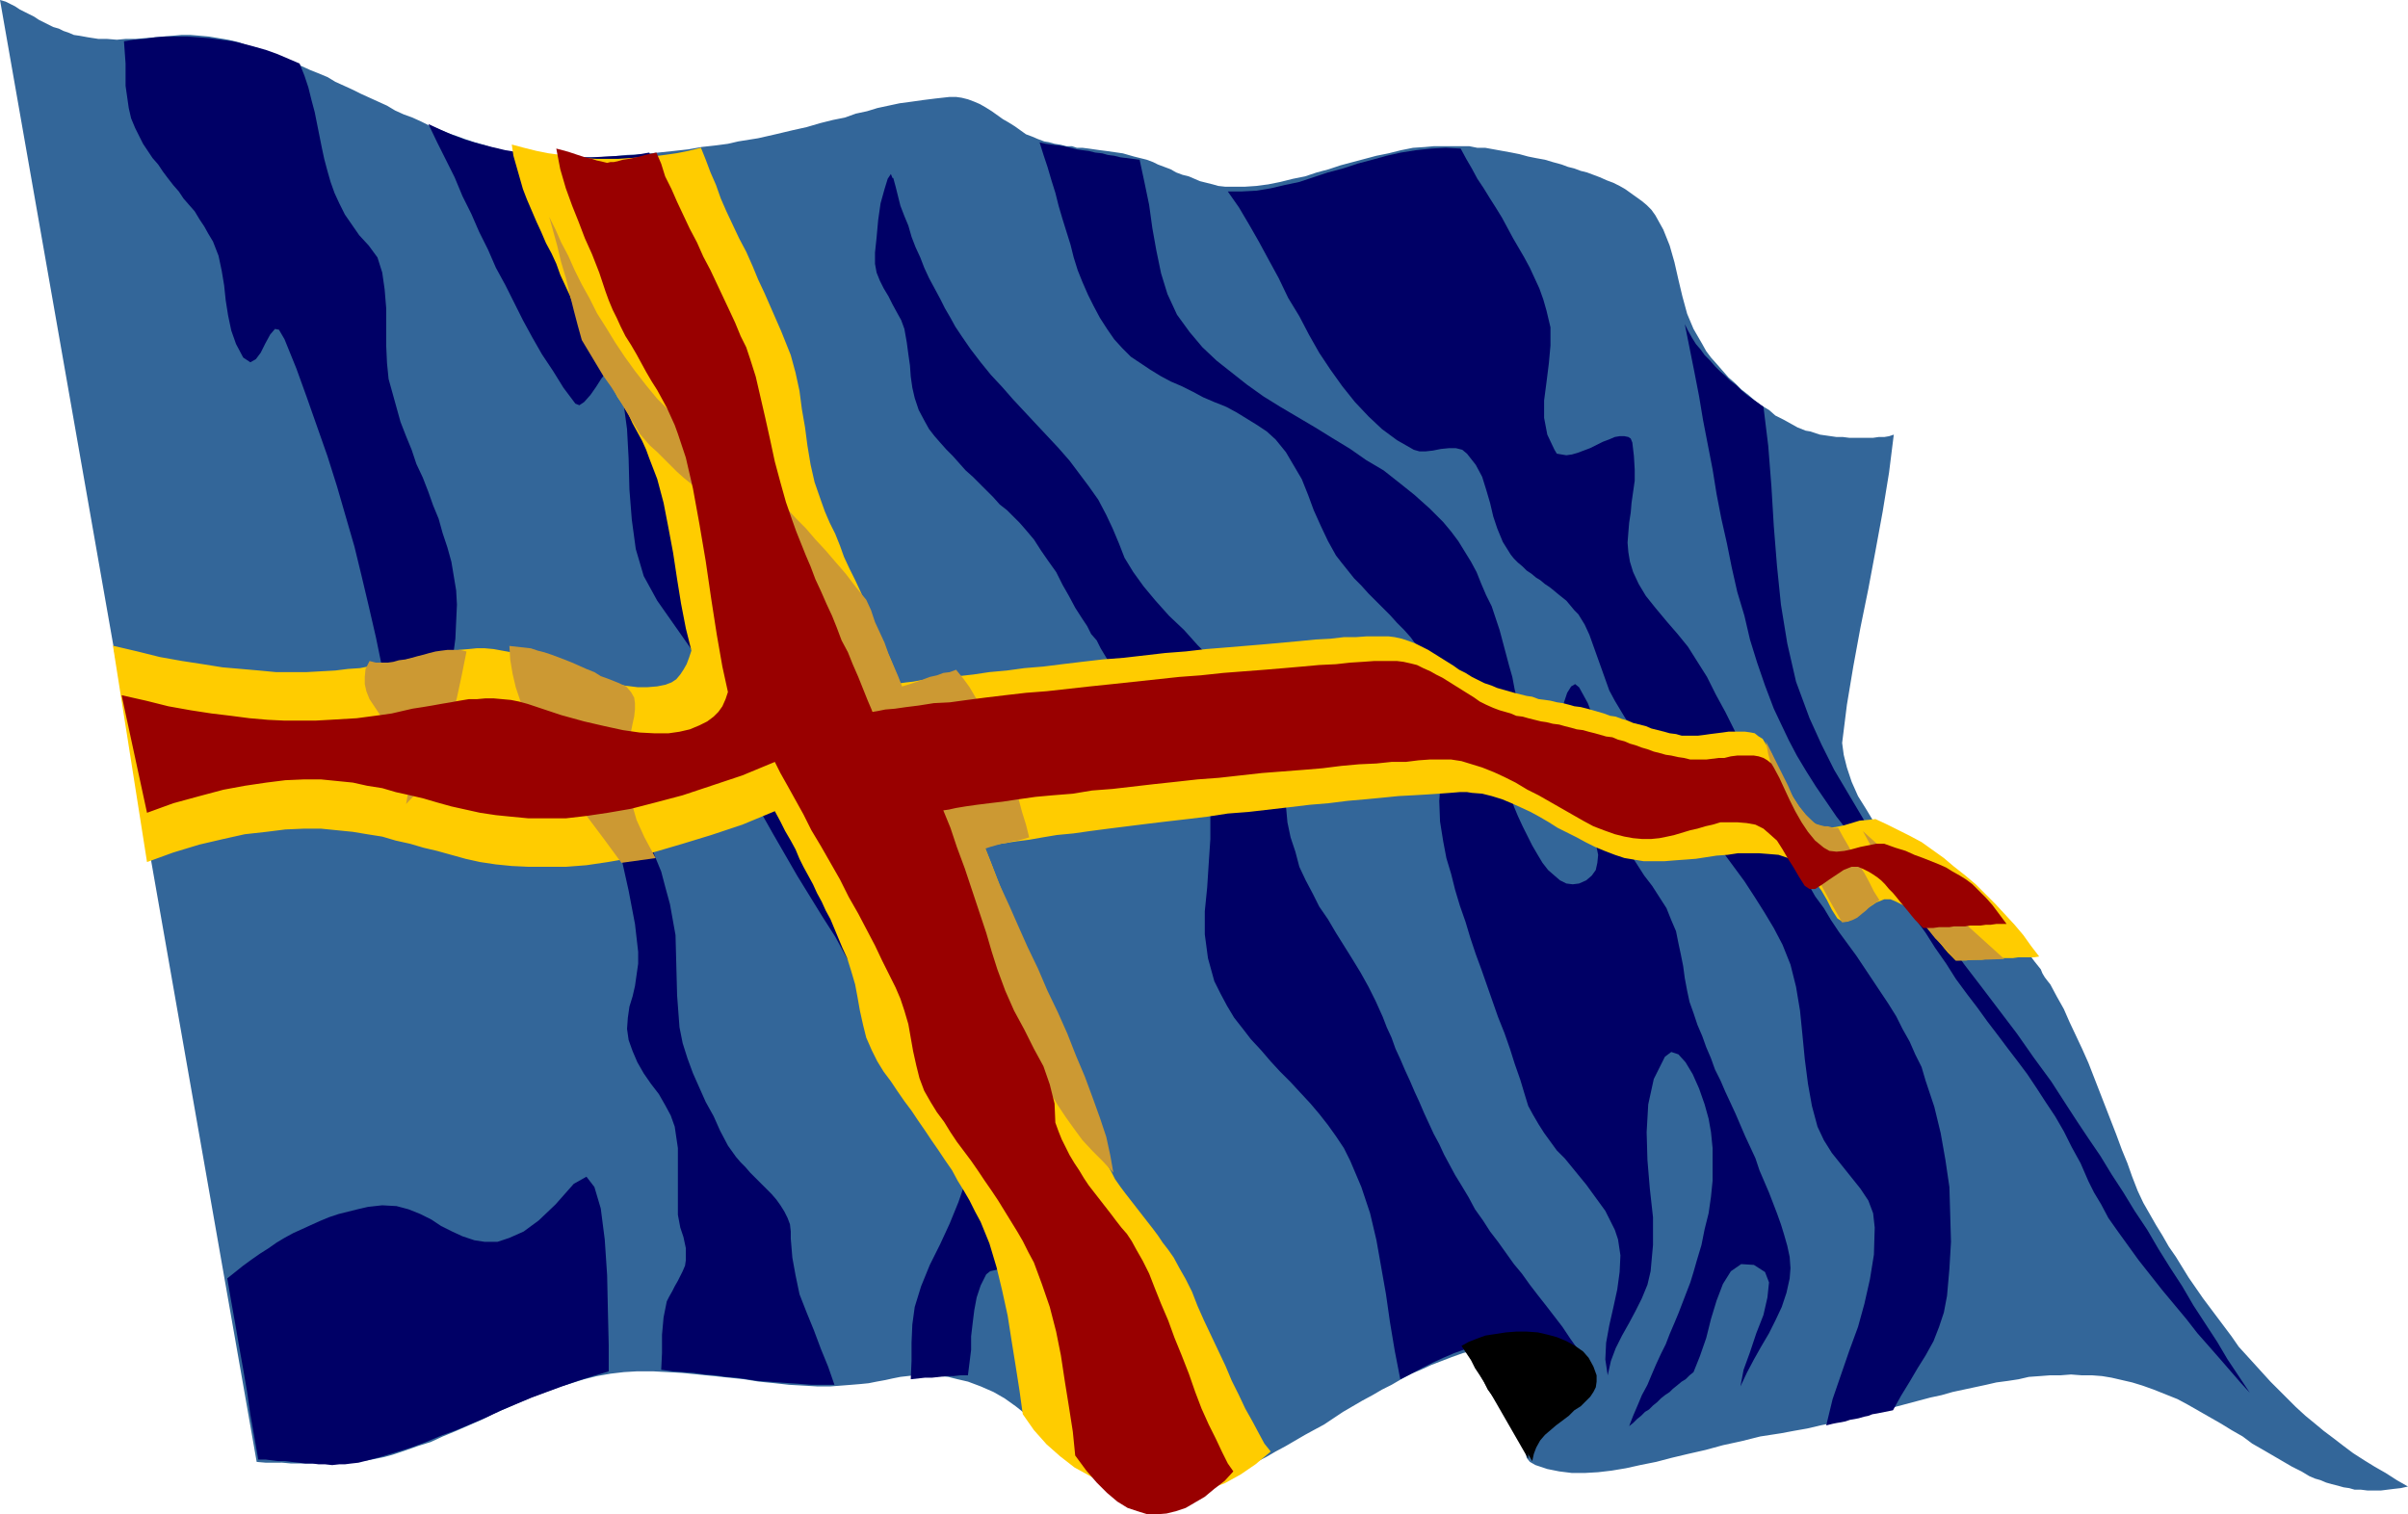 <?xml version="1.0" encoding="UTF-8" standalone="no"?>
<svg
   version="1.0"
   width="129.553mm"
   height="81.481mm"
   id="svg19"
   sodipodi:docname="Aland Islands 2.wmf"
   xmlns:inkscape="http://www.inkscape.org/namespaces/inkscape"
   xmlns:sodipodi="http://sodipodi.sourceforge.net/DTD/sodipodi-0.dtd"
   xmlns="http://www.w3.org/2000/svg"
   xmlns:svg="http://www.w3.org/2000/svg">
  <sodipodi:namedview
     id="namedview19"
     pagecolor="#ffffff"
     bordercolor="#000000"
     borderopacity="0.25"
     inkscape:showpageshadow="2"
     inkscape:pageopacity="0.0"
     inkscape:pagecheckerboard="0"
     inkscape:deskcolor="#d1d1d1"
     inkscape:document-units="mm" />
  <defs
     id="defs1">
    <pattern
       id="WMFhbasepattern"
       patternUnits="userSpaceOnUse"
       width="6"
       height="6"
       x="0"
       y="0" />
  </defs>
  <path
     style="fill:#336699;fill-opacity:1;fill-rule:evenodd;stroke:none"
     d="m 435.835,244.623 1.293,2.262 1.293,2.262 1.293,2.1 1.293,2.262 1.454,2.1 1.293,2.1 1.293,2.1 1.454,2.1 1.454,2.1 1.454,1.939 1.454,1.939 1.454,1.939 1.454,1.939 1.454,2.1 1.616,1.777 1.616,1.777 1.616,1.777 1.616,1.777 1.778,1.777 1.778,1.777 1.616,1.616 1.939,1.777 1.778,1.454 1.939,1.616 1.939,1.454 2.101,1.616 1.939,1.454 2.262,1.454 2.101,1.293 2.262,1.293 2.262,1.454 2.262,1.293 -1.454,0.323 -1.454,0.162 -1.293,0.162 -1.293,0.162 h -1.454 -1.293 l -1.293,-0.162 h -1.293 l -1.131,-0.323 -1.131,-0.162 -1.131,-0.323 -1.293,-0.323 -1.131,-0.323 -1.131,-0.485 -1.131,-0.323 -1.131,-0.485 -1.616,-0.969 -1.939,-0.969 -1.939,-1.131 -1.939,-1.131 -1.939,-1.131 -2.262,-1.293 -1.939,-1.454 -2.262,-1.293 -2.101,-1.293 -2.262,-1.293 -2.262,-1.293 -2.262,-1.293 -2.101,-1.131 -2.424,-0.969 -2.424,-0.969 -2.262,-0.808 -2.101,-0.646 -2.101,-0.485 -2.101,-0.485 -1.939,-0.323 -2.101,-0.162 h -2.101 l -2.101,-0.162 -2.101,0.162 h -2.101 l -2.101,0.162 -2.262,0.162 -2.101,0.485 -2.101,0.323 -2.424,0.323 -2.101,0.485 -2.262,0.485 -2.262,0.485 -2.262,0.485 -2.262,0.646 -2.262,0.485 -2.424,0.646 -2.424,0.646 -2.424,0.646 -2.424,0.646 -2.424,0.646 -2.586,0.646 -2.424,0.646 -2.747,0.646 -2.424,0.485 -2.747,0.646 -2.747,0.485 -2.586,0.485 -4.202,0.646 -3.878,0.969 -3.717,0.808 -3.555,0.969 -3.555,0.808 -3.394,0.808 -3.07,0.808 -3.232,0.646 -2.909,0.646 -2.909,0.485 -2.747,0.323 -2.747,0.162 h -2.586 l -2.586,-0.323 -2.424,-0.485 -2.424,-0.808 -1.131,-0.646 -0.646,-0.808 -0.162,-0.808 0.485,-1.131 0.808,-1.131 1.131,-1.131 1.293,-1.131 1.454,-1.293 1.616,-1.454 1.616,-1.293 1.454,-1.454 1.293,-1.454 1.293,-1.293 0.646,-1.293 0.323,-1.454 -0.162,-1.293 -0.485,-0.969 -0.808,-0.969 -1.131,-0.808 -1.131,-0.646 -1.616,-0.485 -1.616,-0.485 -1.616,-0.323 -1.939,-0.323 h -1.778 -1.939 -1.939 -1.778 l -1.778,0.162 -1.616,0.323 -1.454,0.162 -1.293,0.162 -2.101,0.485 -2.262,0.808 -2.101,0.808 -2.101,0.808 -2.101,0.969 -1.939,0.808 -2.101,1.131 -1.939,1.131 -1.939,0.969 -1.939,1.131 -2.101,1.131 -1.939,1.131 -1.939,1.131 -1.939,1.293 -1.939,1.293 -2.101,1.131 -1.778,0.969 -1.939,1.131 -1.939,1.131 -2.101,1.131 -1.939,1.131 -1.939,0.969 -1.939,0.808 -2.101,0.969 -1.939,0.808 -2.101,0.646 -2.101,0.646 -2.101,0.485 -2.101,0.485 -2.262,0.323 -2.101,0.323 -2.262,0.162 -2.747,-0.162 -2.424,-0.485 -2.586,-0.969 -2.262,-1.131 -2.262,-1.454 -2.424,-1.616 -2.101,-1.777 -2.101,-1.777 -2.262,-2.1 -2.262,-1.777 -2.101,-1.777 -2.424,-1.939 -2.262,-1.616 -2.262,-1.293 -2.586,-1.131 -2.586,-0.969 -2.101,-0.485 -1.939,-0.485 -1.939,-0.162 -1.616,-0.162 h -1.616 -1.616 l -1.454,0.162 -1.454,0.162 -1.616,0.323 -1.454,0.323 -1.778,0.323 -1.616,0.323 -1.616,0.162 -1.939,0.162 -2.101,0.162 -2.101,0.162 h -2.747 l -2.747,-0.162 -2.909,-0.162 -2.909,-0.323 -3.232,-0.323 -3.07,-0.485 -3.07,-0.323 -3.07,-0.323 -3.232,-0.323 -3.232,-0.323 -2.909,-0.162 -3.07,-0.162 h -3.07 l -2.747,0.162 -2.747,0.323 -2.747,0.485 -2.586,0.646 -2.586,0.808 -2.586,0.808 -2.586,0.969 -2.586,0.969 -2.747,1.131 -2.586,1.131 -2.586,1.131 -2.586,1.293 -2.586,1.131 -2.586,1.131 -2.747,1.131 -2.424,1.131 -2.586,0.808 -2.747,0.969 -2.424,0.808 -1.778,0.485 -1.616,0.323 -1.616,0.323 -1.778,0.162 -1.616,0.323 h -1.778 l -1.778,0.162 h -1.778 -1.616 -1.939 -1.616 -1.778 l -1.778,-0.162 H 55.59 53.974 L 52.197,297.296 0,0 1.131,0.323 2.101,0.808 3.07,1.293 4.04,1.939 5.01,2.424 5.979,2.908 6.949,3.393 7.918,4.039 8.888,4.524 l 0.97,0.485 0.97,0.485 1.131,0.323 0.97,0.485 0.97,0.323 1.131,0.485 1.131,0.162 1.778,0.323 2.101,0.323 h 1.778 l 1.939,0.162 1.778,-0.162 h 1.939 L 29.411,7.756 31.35,7.594 33.128,7.432 35.067,7.271 36.845,7.109 h 1.939 l 1.939,0.162 1.778,0.162 1.939,0.323 1.939,0.323 2.101,0.485 1.778,0.646 1.939,0.485 1.939,0.646 1.778,0.808 1.778,0.808 1.778,0.646 1.778,0.808 1.778,0.808 1.616,0.646 1.939,0.808 1.616,0.969 1.778,0.808 1.778,0.808 1.616,0.808 1.778,0.808 1.778,0.808 1.778,0.808 1.616,0.969 1.778,0.808 1.778,0.646 1.778,0.808 1.616,0.808 1.778,0.646 1.778,0.808 1.939,0.646 1.778,0.646 1.939,0.646 1.778,0.485 1.939,0.646 1.939,0.485 1.939,0.485 2.262,0.323 2.747,0.323 2.747,0.162 2.909,0.162 h 3.07 3.232 l 3.232,-0.162 3.232,-0.323 3.232,-0.162 3.232,-0.323 3.07,-0.323 2.909,-0.323 2.747,-0.485 2.909,-0.323 2.424,-0.323 2.101,-0.485 4.04,-0.646 3.555,-0.808 3.394,-0.808 2.909,-0.646 2.747,-0.808 2.586,-0.646 2.424,-0.485 2.262,-0.808 2.262,-0.485 2.101,-0.646 2.262,-0.485 2.262,-0.485 2.424,-0.323 2.262,-0.323 2.586,-0.323 2.909,-0.323 h 1.293 l 1.131,0.162 1.293,0.323 1.293,0.485 1.131,0.485 1.131,0.646 1.293,0.808 1.131,0.808 1.131,0.808 1.131,0.646 1.293,0.808 1.131,0.808 1.131,0.808 1.293,0.485 1.131,0.485 1.293,0.485 0.97,0.162 1.131,0.323 1.131,0.162 1.293,0.323 h 1.131 l 0.97,0.323 h 1.131 l 1.293,0.162 1.131,0.162 1.131,0.162 1.293,0.162 1.131,0.162 1.131,0.162 1.131,0.162 1.131,0.323 1.131,0.323 1.293,0.323 1.293,0.323 1.293,0.485 0.97,0.485 1.293,0.485 1.293,0.485 1.131,0.646 1.293,0.485 1.293,0.323 1.131,0.485 1.131,0.485 1.293,0.323 1.293,0.323 1.131,0.323 1.454,0.162 h 1.293 2.586 l 2.424,-0.162 2.424,-0.323 2.424,-0.485 2.586,-0.646 2.424,-0.485 2.424,-0.808 2.424,-0.646 2.424,-0.808 2.424,-0.646 2.424,-0.646 2.424,-0.646 2.424,-0.485 2.586,-0.646 2.424,-0.485 2.424,-0.162 1.778,-0.162 h 1.778 1.778 1.778 1.939 l 1.616,0.323 h 1.616 l 1.778,0.323 1.778,0.323 1.778,0.323 1.616,0.323 1.778,0.485 1.616,0.323 1.778,0.323 1.616,0.485 1.778,0.485 1.293,0.485 1.293,0.323 1.293,0.485 1.293,0.323 1.293,0.485 1.293,0.485 1.454,0.646 1.293,0.485 1.293,0.646 1.131,0.646 1.131,0.808 1.131,0.808 1.131,0.808 0.97,0.808 0.97,0.969 0.808,1.131 1.616,2.908 1.293,3.231 0.97,3.393 0.808,3.555 0.808,3.393 0.97,3.555 1.293,3.07 1.778,3.07 0.808,1.454 0.97,1.293 1.293,1.454 1.131,1.293 1.131,1.293 1.293,1.131 1.293,1.293 1.454,1.131 1.293,1.131 1.293,0.969 1.616,0.969 1.293,1.131 1.616,0.808 1.454,0.808 1.454,0.808 1.616,0.646 0.97,0.162 0.97,0.323 0.97,0.323 1.131,0.162 1.131,0.162 1.131,0.162 h 1.293 l 1.293,0.162 h 1.293 1.293 1.293 0.97 l 1.131,-0.162 h 1.131 l 0.97,-0.162 0.97,-0.323 -0.97,7.756 -1.293,7.917 -1.454,7.917 -1.454,7.756 -1.616,7.917 -1.454,7.917 -1.293,7.756 -0.97,7.756 0.323,2.424 0.646,2.585 0.97,2.908 1.293,2.908 1.616,2.585 1.454,2.424 1.778,1.939 1.778,1.293 1.939,0.969 1.939,1.131 1.939,1.131 1.778,1.131 1.939,1.293 1.778,1.454 1.778,1.293 1.778,1.454 1.939,1.616 1.778,1.616 1.616,1.616 1.778,1.777 1.616,1.777 1.616,1.777 1.616,2.1 1.454,1.777 0.485,0.808 0.485,0.646 0.646,0.808 0.646,0.808 0.323,0.808 0.485,0.808 0.485,0.646 0.646,0.808 1.293,2.424 1.454,2.585 1.131,2.585 1.293,2.747 1.293,2.747 1.293,2.908 1.131,2.908 1.131,2.908 1.131,2.908 1.131,2.908 1.131,2.908 1.131,3.07 1.131,2.747 0.97,2.747 1.131,2.908 z"
     id="path1" />
  <path
     style="fill:#000066;fill-opacity:1;fill-rule:evenodd;stroke:none"
     d="m 211.211,28.922 1.454,0.323 1.131,0.162 1.454,0.162 1.131,0.162 1.293,0.323 1.293,0.323 1.131,0.162 1.293,0.162 1.293,0.323 1.454,0.162 1.131,0.323 1.293,0.162 1.293,0.323 1.293,0.162 1.293,0.162 1.293,0.162 0.97,4.524 0.97,4.686 0.646,4.686 0.808,4.524 0.97,4.686 1.293,4.201 1.939,4.201 2.586,3.555 2.586,3.07 2.909,2.747 3.07,2.424 3.07,2.424 3.394,2.424 3.394,2.1 3.555,2.1 3.555,2.1 3.394,2.1 3.717,2.262 3.232,2.262 3.555,2.1 3.07,2.424 3.232,2.585 3.07,2.747 2.747,2.747 1.616,1.939 1.454,1.939 1.293,2.1 1.293,2.1 1.131,2.1 0.97,2.424 0.97,2.262 1.131,2.262 0.808,2.424 0.808,2.424 0.646,2.424 0.646,2.424 0.646,2.424 0.646,2.262 0.485,2.585 0.646,2.424 0.162,1.939 -0.323,1.939 -0.808,2.1 -0.646,2.1 -0.808,2.1 -0.485,1.939 -0.162,1.939 0.323,1.939 0.646,1.616 0.646,1.777 0.646,1.939 0.808,1.939 0.97,2.1 0.97,1.939 0.97,1.939 1.131,1.939 0.97,1.616 1.131,1.454 1.293,1.131 1.131,0.969 1.293,0.646 1.293,0.162 1.293,-0.162 1.454,-0.646 1.131,-0.969 0.808,-1.131 0.323,-1.454 0.162,-1.616 -0.323,-1.616 -0.485,-1.777 -0.646,-1.777 -0.808,-1.777 -0.808,-2.1 -1.131,-1.939 -0.97,-1.939 -0.97,-1.939 -0.808,-1.939 -0.646,-2.1 -0.323,-1.777 -0.323,-1.777 0.162,-1.777 0.162,-2.262 0.485,-2.262 0.485,-2.262 0.646,-1.939 0.808,-1.293 0.808,-0.485 0.808,0.646 1.778,3.231 1.293,3.393 0.97,3.716 0.646,3.716 0.646,3.878 0.646,3.878 0.808,3.716 1.131,3.555 1.131,2.424 1.293,2.262 1.454,2.262 1.454,2.262 1.616,2.1 1.454,2.262 1.454,2.262 0.97,2.424 0.97,2.262 0.485,2.424 0.485,2.262 0.485,2.424 0.323,2.424 0.485,2.585 0.485,2.262 0.808,2.262 0.808,2.424 0.97,2.262 0.808,2.262 0.97,2.262 0.808,2.262 1.131,2.262 0.97,2.262 1.131,2.424 0.97,2.1 0.97,2.262 0.97,2.262 1.131,2.424 0.97,2.1 0.808,2.424 0.97,2.262 0.97,2.262 0.808,2.1 0.808,2.1 0.808,2.262 0.646,2.1 0.646,2.262 0.485,2.262 0.162,2.262 -0.162,2.1 -0.646,2.908 -0.97,2.908 -1.293,2.747 -1.293,2.585 -1.616,2.747 -1.454,2.585 -1.454,2.747 -1.293,2.747 0.646,-3.393 1.293,-3.555 1.293,-3.878 1.454,-3.716 0.808,-3.555 0.323,-3.07 -0.808,-2.1 -2.262,-1.454 -2.586,-0.162 -2.101,1.454 -1.616,2.585 -1.293,3.393 -1.131,3.716 -0.97,3.878 -1.293,3.716 -1.293,3.231 -0.808,0.646 -0.808,0.808 -0.808,0.485 -0.97,0.808 -0.808,0.646 -0.646,0.646 -0.97,0.646 -0.808,0.646 -0.808,0.808 -0.808,0.646 -0.808,0.808 -0.808,0.485 -0.808,0.808 -0.808,0.646 -0.808,0.808 -0.808,0.646 0.808,-2.1 0.97,-2.262 0.808,-1.939 1.131,-2.1 0.808,-1.939 0.97,-2.262 0.97,-2.1 0.97,-1.939 0.808,-2.1 0.97,-2.262 0.808,-1.939 0.808,-2.1 0.808,-2.1 0.808,-2.1 0.646,-2.1 0.646,-2.262 0.97,-3.231 0.646,-3.231 0.808,-3.231 0.485,-3.393 0.323,-3.231 v -3.393 -3.231 l -0.323,-3.231 -0.485,-2.747 -0.808,-2.908 -1.131,-3.231 -1.293,-2.908 -1.454,-2.424 -1.454,-1.616 -1.454,-0.485 -1.293,0.969 -2.262,4.524 -1.131,5.17 -0.323,5.655 0.162,5.655 0.485,5.817 0.646,5.817 v 5.655 l -0.485,5.332 -0.646,2.747 -1.131,2.747 -1.293,2.585 -1.293,2.424 -1.454,2.585 -1.293,2.585 -0.97,2.585 -0.646,2.908 -0.485,-3.231 0.162,-3.393 0.646,-3.555 0.808,-3.555 0.808,-3.716 0.485,-3.555 0.162,-3.393 -0.485,-3.231 -0.646,-1.939 -0.97,-1.939 -0.97,-1.939 -1.293,-1.777 -1.293,-1.777 -1.293,-1.777 -1.454,-1.777 -1.454,-1.777 -1.454,-1.777 -1.616,-1.616 -1.293,-1.777 -1.293,-1.777 -1.131,-1.777 -1.131,-1.939 -0.97,-1.777 -0.646,-2.1 -0.97,-3.231 -1.131,-3.231 -0.97,-3.07 -1.131,-3.231 -1.293,-3.231 -1.131,-3.231 -1.131,-3.231 -1.131,-3.231 -1.131,-3.07 -1.131,-3.393 -0.97,-3.231 -1.131,-3.231 -0.97,-3.231 -0.808,-3.231 -0.97,-3.231 -0.646,-3.393 -0.646,-4.039 -0.162,-4.201 0.323,-4.201 0.323,-4.362 0.162,-4.039 v -4.201 l -0.485,-3.878 -1.131,-3.878 -0.646,-1.777 -0.97,-1.777 -0.97,-1.777 -1.131,-1.616 -1.293,-1.777 -1.293,-1.454 -1.454,-1.454 -1.454,-1.616 -1.454,-1.454 -1.454,-1.454 -1.454,-1.454 -1.454,-1.616 -1.454,-1.454 -1.293,-1.616 -1.293,-1.616 -1.131,-1.454 -1.616,-2.908 -1.454,-3.07 -1.454,-3.231 -1.131,-3.07 -1.293,-3.231 -1.616,-2.747 -1.616,-2.747 -2.101,-2.585 -1.778,-1.616 -1.939,-1.293 -2.101,-1.293 -2.101,-1.293 -2.101,-1.131 -2.424,-0.969 -2.262,-0.969 -2.101,-1.131 -2.262,-1.131 -2.262,-0.969 -2.101,-1.131 -2.101,-1.293 -1.939,-1.293 -1.939,-1.293 -1.778,-1.777 -1.616,-1.777 -1.454,-2.1 -1.454,-2.262 -1.293,-2.424 -1.131,-2.262 -1.131,-2.585 -0.97,-2.424 -0.808,-2.585 -0.646,-2.585 -0.808,-2.585 -0.808,-2.585 -0.808,-2.747 -0.646,-2.585 -0.808,-2.585 -0.808,-2.747 -0.808,-2.424 -0.808,-2.585 v 0 z"
     id="path2" />
  <path
     style="fill:#000000;fill-opacity:1;fill-rule:evenodd;stroke:none"
     d="m 310.756,296.65 -12.443,-21.651 1.293,-0.323 1.616,-0.485 1.454,-0.323 1.778,-0.323 1.778,-0.323 1.616,-0.162 h 1.778 1.939 1.778 l 1.616,0.162 1.616,0.323 1.616,0.485 1.454,0.485 1.293,0.646 1.293,0.808 0.808,0.969 0.97,1.454 0.323,1.454 v 1.293 l -0.646,1.293 -0.808,1.131 -1.131,1.293 -1.454,1.131 -1.454,1.131 -1.454,1.293 -1.616,1.131 -1.454,1.131 -1.293,1.131 -0.97,1.131 -0.808,1.131 -0.485,1.293 v 1.293 z"
     id="path3" />
  <path
     style="fill:#000066;fill-opacity:1;fill-rule:evenodd;stroke:none"
     d="m 25.21,8.402 0.162,2.262 0.162,2.262 v 2.262 2.262 l 0.323,2.262 0.323,2.262 0.485,2.1 0.808,1.939 0.808,1.616 0.808,1.616 0.97,1.454 0.97,1.454 1.131,1.293 0.97,1.454 0.97,1.293 1.131,1.454 1.131,1.293 0.97,1.454 1.131,1.293 1.131,1.293 0.97,1.616 0.97,1.454 0.808,1.454 0.97,1.616 1.131,2.908 0.646,3.07 0.485,2.908 0.323,3.07 0.485,3.07 0.646,3.07 0.97,2.747 1.454,2.747 1.454,0.969 1.131,-0.646 0.97,-1.293 0.97,-1.939 0.97,-1.777 0.97,-1.131 0.808,0.162 1.131,1.939 2.424,5.978 2.101,5.817 2.101,5.978 2.101,5.978 1.939,6.14 1.778,6.14 1.778,6.14 1.454,5.978 1.454,6.14 1.454,6.301 1.293,6.301 1.131,6.301 0.97,6.14 0.808,6.301 0.646,6.463 0.646,6.463 0.808,2.908 1.454,-1.454 1.939,-5.009 1.939,-7.432 1.778,-8.887 1.616,-9.21 1.131,-8.563 0.323,-6.948 -0.162,-2.908 -0.485,-2.908 -0.485,-2.908 -0.808,-2.908 -0.97,-2.908 -0.808,-2.908 -1.131,-2.747 -0.97,-2.747 -1.131,-2.908 -1.293,-2.747 -0.97,-2.908 -1.131,-2.747 -1.131,-2.908 -0.808,-2.908 -0.808,-2.908 -0.808,-2.908 -0.323,-3.231 -0.162,-3.555 v -3.716 -3.878 l -0.323,-3.878 -0.485,-3.393 -0.97,-3.07 -1.778,-2.424 -1.939,-2.1 -1.454,-2.1 -1.454,-2.1 -1.131,-2.262 -0.97,-2.1 -0.808,-2.262 -0.646,-2.262 -0.646,-2.424 -0.485,-2.262 -0.485,-2.424 -0.485,-2.424 -0.485,-2.424 -0.646,-2.424 L 62.701,17.773 61.893,15.35 60.923,12.926 58.661,11.956 56.398,10.987 54.136,10.179 51.874,9.533 49.45,8.887 47.349,8.402 44.925,8.079 42.501,7.756 40.4,7.594 38.138,7.432 H 35.714 33.613 l -2.101,0.162 -2.262,0.323 -2.101,0.162 z"
     id="path4" />
  <path
     style="fill:#000066;fill-opacity:1;fill-rule:evenodd;stroke:none"
     d="m 134.451,278.554 0.162,-3.393 v -3.716 l 0.323,-3.555 0.646,-3.231 0.485,-0.969 0.646,-1.131 0.485,-0.969 0.646,-1.131 0.485,-0.969 0.485,-0.969 0.485,-1.131 0.162,-1.131 v -2.424 l -0.485,-2.262 -0.646,-1.939 -0.485,-2.585 v -4.362 -4.524 -4.686 l -0.646,-4.363 -0.808,-2.262 -1.131,-2.1 -1.293,-2.262 -1.616,-2.1 -1.454,-2.1 -1.293,-2.262 -0.97,-2.262 -0.808,-2.262 -0.323,-2.262 0.162,-2.262 0.323,-2.262 0.646,-2.1 0.485,-2.1 0.323,-2.262 0.323,-2.262 v -2.424 l -0.646,-5.655 -1.293,-6.786 -1.616,-7.271 -1.454,-6.786 -1.131,-5.655 -0.485,-3.878 0.485,-1.131 1.778,2.424 2.262,3.716 1.778,3.393 1.454,2.908 1.293,2.747 1.131,2.908 1.131,2.747 0.808,3.07 0.97,3.555 1.131,6.301 0.162,6.14 0.162,6.14 0.485,6.463 0.646,3.231 0.97,3.07 1.131,3.07 1.293,2.908 1.293,2.908 1.616,2.908 1.293,2.908 1.616,3.07 0.808,1.131 0.808,1.131 0.97,1.131 0.97,0.969 0.97,1.131 1.131,1.131 1.131,1.131 0.97,0.969 1.131,1.131 0.97,1.131 0.808,1.131 0.808,1.293 0.646,1.293 0.485,1.293 0.162,1.454 v 1.454 l 0.323,3.878 0.646,3.555 0.808,3.878 1.454,3.716 1.454,3.555 1.454,3.878 1.454,3.555 1.293,3.716 h -2.262 -2.424 l -2.101,-0.162 -2.262,-0.162 -2.262,-0.162 -2.101,-0.162 -2.262,-0.162 -2.101,-0.323 -2.262,-0.323 -2.101,-0.162 -2.101,-0.323 -2.262,-0.162 -2.101,-0.323 -2.262,-0.162 -2.101,-0.162 z"
     id="path5" />
  <path
     style="fill:#000066;fill-opacity:1;fill-rule:evenodd;stroke:none"
     d="m 52.52,296.812 h 1.454 l 1.293,0.162 1.293,0.162 h 1.454 l 1.293,0.162 1.454,0.162 1.293,0.162 h 1.454 l 1.293,0.162 h 1.293 l 1.454,0.162 1.454,-0.162 h 1.131 l 1.293,-0.162 1.454,-0.162 1.293,-0.323 3.07,-0.808 3.232,-0.969 3.07,-0.969 3.07,-1.131 3.07,-1.293 3.07,-1.131 3.07,-1.293 3.07,-1.293 3.07,-1.454 3.07,-1.293 3.07,-1.293 3.07,-1.131 3.07,-1.131 3.232,-1.131 3.07,-0.969 3.232,-0.969 v -5.332 l -0.162,-6.786 -0.162,-7.432 -0.485,-7.271 -0.808,-6.301 -1.293,-4.362 -1.616,-2.1 -2.586,1.454 -3.717,4.201 -3.394,3.231 -3.07,2.262 -2.909,1.293 -2.424,0.808 h -2.586 l -2.101,-0.323 -2.424,-0.808 -2.101,-0.969 -2.262,-1.131 -1.939,-1.293 -2.262,-1.131 -2.424,-0.969 -2.424,-0.646 -2.909,-0.162 -2.909,0.323 -2.101,0.485 -1.939,0.485 -1.939,0.485 -1.939,0.646 -1.939,0.808 -1.778,0.808 -1.778,0.808 -1.778,0.808 -1.778,0.969 -1.616,0.969 -1.616,1.131 -1.778,1.131 -1.616,1.131 -1.778,1.293 -1.616,1.293 -1.616,1.293 0.808,4.686 0.808,4.524 0.808,4.686 0.808,4.524 0.808,4.686 0.646,4.524 0.808,4.524 z"
     id="path6" />
  <path
     style="fill:#000066;fill-opacity:1;fill-rule:evenodd;stroke:none"
     d="m 156.105,154.142 -2.424,-0.485 -1.454,0.162 -0.646,1.131 0.162,1.939 0.485,2.424 1.293,3.07 1.616,3.555 2.101,3.716 2.424,4.201 2.424,4.201 2.586,4.201 2.586,4.201 2.586,4.039 2.101,3.878 2.101,3.555 1.778,3.07 1.131,1.939 1.293,1.777 1.454,1.939 1.454,1.939 1.616,1.616 1.778,1.939 1.454,1.777 1.778,1.777 1.454,1.777 1.616,1.777 1.454,1.939 1.293,1.939 1.131,1.939 0.808,2.1 0.808,2.1 0.485,2.262 0.162,4.362 -0.646,4.362 -1.454,4.201 -1.778,4.362 -1.939,4.201 -2.101,4.201 -1.778,4.363 -1.293,4.201 -0.485,3.555 -0.162,3.716 v 3.716 l -0.162,3.716 1.454,-0.162 1.454,-0.162 h 1.454 l 1.454,-0.162 1.454,-0.162 h 1.454 l 1.454,-0.162 h 1.454 l 0.323,-2.585 0.323,-2.585 v -2.747 l 0.323,-2.747 0.323,-2.585 0.485,-2.585 0.808,-2.424 1.131,-2.262 0.808,-0.646 1.454,-0.323 1.454,0.323 1.778,0.162 1.616,0.162 1.454,0.162 1.131,-0.323 0.485,-0.808 0.323,-2.908 -0.323,-3.07 -0.646,-2.747 -0.808,-3.07 -1.131,-2.908 -0.97,-2.908 -0.646,-2.908 -0.162,-2.908 0.323,-3.393 0.808,-3.555 1.131,-3.393 1.131,-3.555 0.97,-3.393 0.485,-3.393 -0.162,-3.231 -0.97,-3.07 -1.454,-2.262 -1.939,-2.1 -1.939,-1.616 -2.262,-1.777 -2.262,-1.616 -2.424,-1.454 -2.424,-1.454 -2.586,-1.293 -2.586,-1.454 -2.424,-1.293 -2.424,-1.454 -2.262,-1.616 -2.262,-1.777 -1.939,-1.616 -1.616,-2.1 -1.454,-2.1 -1.131,-2.747 -0.808,-3.07 -0.485,-3.231 -0.646,-3.231 -0.808,-3.07 -0.97,-2.747 -1.616,-2.1 -2.262,-1.616 z"
     id="path7" />
  <path
     style="fill:#000066;fill-opacity:1;fill-rule:evenodd;stroke:none"
     d="m 87.102,25.206 1.778,3.716 1.778,3.555 1.778,3.555 1.616,3.878 1.778,3.555 1.616,3.716 1.778,3.555 1.616,3.716 1.939,3.555 1.778,3.555 1.778,3.555 1.939,3.555 1.939,3.393 2.262,3.393 2.101,3.393 2.424,3.231 0.808,0.323 0.97,-0.646 1.293,-1.454 1.131,-1.616 1.131,-1.777 1.131,-1.293 0.808,-0.485 0.646,0.323 1.778,5.817 0.808,5.978 0.323,5.978 0.162,6.301 0.485,6.14 0.808,5.978 1.616,5.494 2.747,5.009 22.462,31.992 10.989,4.524 1.454,0.162 0.646,-0.808 0.162,-1.777 -0.485,-2.585 -0.808,-3.231 -1.293,-3.878 -1.616,-4.201 -1.778,-4.686 -1.939,-5.009 -1.939,-5.17 -1.939,-5.17 -1.939,-5.17 -1.616,-5.009 -1.293,-4.847 -0.97,-4.362 -0.646,-4.039 -0.646,-0.808 -1.293,0.485 -1.778,1.293 -2.101,1.616 -1.939,1.616 -1.939,1.293 -1.293,0.323 -0.646,-0.808 -0.162,-4.524 0.646,-4.524 1.454,-4.524 1.454,-4.524 1.616,-4.524 1.293,-4.686 0.808,-4.524 v -4.524 l -0.162,-2.585 -0.646,-2.262 -0.485,-2.424 -0.646,-2.262 -0.97,-2.262 -0.97,-2.262 -0.808,-2.262 -1.131,-2.262 -1.131,-2.262 -1.131,-2.1 -1.131,-2.262 -1.131,-2.262 -0.97,-2.262 -1.131,-2.262 -1.131,-2.262 -0.97,-2.262 -2.909,0.485 -2.909,0.162 -3.07,0.162 -2.909,0.162 h -3.07 l -2.747,-0.162 -2.909,-0.162 -2.909,-0.162 -2.909,-0.485 -2.909,-0.485 -2.747,-0.646 -2.586,-0.646 -2.747,-0.808 -2.586,-0.969 -2.586,-1.131 -2.424,-1.131 z"
     id="path8" />
  <path
     style="fill:#000066;fill-opacity:1;fill-rule:evenodd;stroke:none"
     d="m 181.477,36.193 -0.323,-0.808 -0.646,0.969 -0.646,2.1 -0.808,2.908 -0.485,3.393 -0.323,3.555 -0.323,3.07 v 2.262 l 0.323,1.777 0.646,1.616 0.808,1.616 0.97,1.616 0.808,1.616 0.97,1.777 0.808,1.454 0.646,1.777 0.485,2.747 0.323,2.424 0.323,2.262 0.162,2.262 0.323,2.262 0.485,2.1 0.808,2.424 1.293,2.424 0.808,1.454 1.131,1.454 1.131,1.293 1.293,1.454 1.293,1.293 1.293,1.454 1.293,1.454 1.454,1.293 1.454,1.454 1.454,1.454 1.293,1.293 1.293,1.454 1.454,1.131 1.293,1.293 1.293,1.293 1.131,1.293 1.778,2.1 1.454,2.262 1.454,2.1 1.616,2.262 1.293,2.585 1.293,2.262 1.293,2.424 1.454,2.262 0.97,1.454 0.808,1.616 1.131,1.293 0.808,1.616 0.97,1.616 0.97,1.616 0.808,1.293 0.97,1.616 0.97,1.454 0.97,1.616 0.97,1.454 0.97,1.616 0.97,1.454 0.97,1.293 1.131,1.454 0.97,1.616 1.131,1.293 1.454,1.293 1.616,1.131 1.454,1.293 1.616,1.293 1.131,1.454 0.97,1.454 0.646,1.777 0.646,4.847 v 4.847 l -0.323,4.847 -0.323,5.009 -0.485,4.847 v 4.686 l 0.646,4.847 1.293,4.686 1.293,2.585 1.293,2.424 1.454,2.424 1.778,2.262 1.616,2.1 2.101,2.262 1.939,2.262 1.939,2.1 2.101,2.1 1.939,2.1 2.101,2.262 1.778,2.1 1.778,2.262 1.616,2.262 1.616,2.424 1.293,2.585 2.262,5.332 1.778,5.332 1.293,5.494 0.97,5.494 0.97,5.494 0.808,5.655 0.97,5.817 1.131,5.817 2.262,-1.131 2.101,-1.131 2.262,-1.131 2.101,-0.969 2.262,-0.969 2.262,-0.808 2.262,-0.485 2.262,-0.646 2.424,-0.485 2.424,-0.162 h 2.262 l 2.586,0.323 2.424,0.485 2.586,0.969 2.747,0.969 2.747,1.454 -1.778,-2.262 -1.616,-2.262 -1.616,-2.424 -1.616,-2.1 -1.616,-2.1 -1.778,-2.262 -1.616,-2.1 -1.616,-2.262 -1.616,-1.939 -1.616,-2.262 -1.616,-2.262 -1.616,-2.1 -1.454,-2.262 -1.616,-2.262 -1.293,-2.424 -1.454,-2.424 -1.293,-2.1 -1.131,-2.1 -1.131,-2.1 -0.97,-2.1 -1.131,-2.1 -0.97,-2.1 -0.97,-2.1 -0.97,-2.262 -0.97,-2.1 -0.97,-2.262 -0.97,-2.1 -0.97,-2.262 -0.97,-2.1 -0.808,-2.262 -0.97,-2.1 -0.808,-2.1 -1.454,-3.231 -1.454,-2.908 -1.616,-2.908 -1.778,-2.908 -1.616,-2.585 -1.616,-2.585 -1.616,-2.747 -1.778,-2.585 -1.293,-2.585 -1.454,-2.747 -1.293,-2.747 -0.808,-3.07 -0.97,-2.908 -0.646,-3.07 -0.323,-3.555 v -3.393 l -0.162,-3.555 -0.808,-3.231 -1.616,-3.393 -1.778,-3.393 -2.262,-2.908 -2.586,-3.231 -2.747,-3.07 -2.909,-3.231 -3.07,-3.07 -2.747,-3.07 -3.07,-2.908 -2.747,-3.07 -2.424,-2.908 -2.101,-2.908 -1.778,-2.908 -1.131,-2.908 -1.293,-3.07 -1.293,-2.747 -1.616,-3.07 -1.939,-2.747 -1.939,-2.585 -1.939,-2.585 -2.262,-2.585 -2.262,-2.424 -2.424,-2.585 -2.262,-2.424 -2.262,-2.424 -2.262,-2.585 -2.262,-2.424 -2.101,-2.585 -2.101,-2.747 -1.778,-2.585 -1.293,-1.939 -0.97,-1.777 -1.131,-1.939 -0.97,-1.939 -1.131,-2.1 -1.131,-2.1 -0.97,-2.1 -0.808,-2.1 -0.97,-2.1 -0.808,-2.1 -0.646,-2.262 -0.808,-1.939 -0.808,-2.1 -0.485,-1.939 -0.485,-1.939 -0.485,-1.777 v 0 z"
     id="path9" />
  <path
     style="fill:#000066;fill-opacity:1;fill-rule:evenodd;stroke:none"
     d="m 249.672,38.939 h 2.747 l 3.07,-0.162 2.909,-0.485 2.747,-0.646 3.07,-0.646 2.909,-0.969 2.909,-0.969 3.07,-0.808 2.909,-0.969 3.07,-0.808 2.909,-0.808 2.909,-0.646 3.07,-0.485 3.07,-0.323 2.909,-0.162 3.07,0.162 1.131,2.1 1.131,1.939 1.131,2.1 1.293,1.939 1.293,2.1 1.131,1.777 1.293,2.1 1.131,2.1 1.131,2.1 1.131,1.939 1.131,1.939 1.131,2.1 0.97,2.1 0.97,2.1 0.808,2.262 0.646,2.262 0.808,3.393 v 3.716 l -0.323,3.555 -0.485,3.878 -0.485,3.716 v 3.555 l 0.646,3.393 1.454,3.07 0.485,0.808 0.97,0.162 0.97,0.162 1.131,-0.162 1.131,-0.323 1.293,-0.485 1.293,-0.485 1.293,-0.646 1.293,-0.646 1.293,-0.485 1.131,-0.485 0.97,-0.162 h 0.97 l 0.808,0.162 0.485,0.323 0.323,0.808 0.323,2.747 0.162,2.747 v 2.262 l -0.323,2.262 -0.323,2.262 -0.162,1.939 -0.323,2.1 -0.162,1.939 -0.162,2.1 0.162,1.939 0.323,1.939 0.646,2.1 1.131,2.424 1.454,2.424 1.939,2.424 2.424,2.908 2.101,2.424 2.101,2.585 1.939,3.07 1.939,3.07 1.778,3.555 1.939,3.555 1.778,3.555 1.778,3.878 1.778,3.716 1.616,3.878 1.616,3.716 1.778,3.716 1.616,3.393 1.616,3.231 1.616,3.07 1.616,2.747 1.454,2.585 1.778,2.424 1.454,2.424 1.616,2.424 1.778,2.424 1.778,2.424 1.616,2.424 1.616,2.424 1.616,2.424 1.616,2.424 1.616,2.585 1.293,2.585 1.454,2.585 1.131,2.585 1.293,2.585 0.808,2.747 1.778,5.332 1.293,5.332 0.97,5.494 0.808,5.494 0.162,5.494 0.162,5.655 -0.323,5.494 -0.485,5.494 -0.646,3.393 -0.97,2.908 -1.131,2.908 -1.616,2.908 -1.616,2.585 -1.616,2.747 -1.778,2.908 -1.616,2.908 -0.808,0.162 -0.808,0.162 -0.808,0.162 -0.808,0.162 -0.97,0.162 -0.808,0.323 -0.808,0.162 -1.131,0.323 -0.808,0.162 -0.97,0.162 -0.97,0.323 -0.808,0.162 -0.97,0.162 -0.808,0.162 -0.646,0.162 -0.646,0.162 1.293,-5.332 1.778,-5.17 1.616,-4.686 1.778,-4.847 1.293,-4.686 1.131,-5.009 0.808,-5.009 0.162,-5.494 -0.323,-2.908 -0.97,-2.585 -1.616,-2.424 -1.939,-2.424 -1.939,-2.424 -1.939,-2.424 -1.616,-2.585 -1.293,-2.747 -1.131,-4.201 -0.808,-4.524 -0.646,-5.009 -0.485,-5.009 -0.485,-4.847 -0.808,-4.847 -1.131,-4.524 -1.616,-4.039 -1.778,-3.393 -1.939,-3.231 -1.939,-3.07 -2.101,-3.231 -2.262,-3.07 -2.262,-3.07 -2.262,-2.908 -2.262,-2.908 -2.262,-3.07 -2.424,-3.07 -2.101,-2.908 -2.262,-3.231 -2.262,-2.908 -2.101,-3.231 -1.939,-3.07 -1.939,-3.231 -1.131,-2.1 -0.808,-2.262 -0.808,-2.262 -0.808,-2.262 -0.808,-2.262 -0.808,-2.262 -0.97,-2.1 -1.293,-2.1 -0.808,-0.808 -0.808,-0.969 -0.808,-0.969 -0.808,-0.646 -0.808,-0.646 -0.97,-0.808 -0.808,-0.646 -0.97,-0.646 -0.97,-0.808 -0.808,-0.485 -0.97,-0.808 -0.97,-0.646 -0.808,-0.808 -0.97,-0.808 -0.808,-0.808 -0.646,-0.808 -1.616,-2.585 -1.131,-2.747 -0.808,-2.424 -0.646,-2.747 -0.808,-2.747 -0.808,-2.585 -1.293,-2.424 -1.778,-2.262 -0.97,-0.808 -1.293,-0.323 h -1.454 l -1.616,0.162 -1.616,0.323 -1.454,0.162 h -1.293 l -1.131,-0.323 -3.394,-1.939 -3.07,-2.262 -2.747,-2.585 -2.747,-2.908 -2.586,-3.231 -2.424,-3.393 -2.262,-3.393 -2.101,-3.716 -1.939,-3.716 -2.262,-3.716 -1.939,-4.039 -1.939,-3.555 -2.101,-3.878 -1.939,-3.393 -2.101,-3.555 -2.262,-3.231 z"
     id="path10" />
  <path
     style="fill:#000066;fill-opacity:1;fill-rule:evenodd;stroke:none"
     d="m 342.592,65.922 0.97,4.847 0.97,4.847 0.97,5.009 0.808,4.847 0.97,5.009 0.97,5.009 0.808,5.009 0.97,5.009 1.131,5.009 0.97,4.847 1.131,5.009 1.454,4.847 1.131,4.847 1.454,4.686 1.616,4.686 1.778,4.686 1.454,3.07 1.616,3.393 1.616,3.07 1.939,3.231 1.939,3.07 2.101,3.07 2.101,3.07 2.262,2.908 2.262,2.908 2.262,3.07 2.262,2.908 2.424,2.908 2.262,2.908 2.101,2.908 2.262,3.07 1.939,3.07 2.262,3.231 1.939,3.07 2.262,3.07 2.101,2.747 2.101,2.908 2.101,2.747 1.939,2.585 2.101,2.747 1.939,2.585 1.939,2.908 1.778,2.747 1.939,2.908 1.778,3.07 1.616,3.231 1.778,3.231 1.616,3.716 1.131,2.262 1.454,2.424 1.454,2.747 1.939,2.747 2.101,2.908 2.101,2.908 2.424,3.07 2.424,3.07 2.424,2.908 2.424,2.908 2.262,2.908 2.424,2.747 2.262,2.585 2.101,2.424 2.101,2.424 1.778,1.939 -2.262,-3.393 -2.262,-3.393 -2.101,-3.555 -2.424,-3.716 -2.424,-3.716 -2.262,-3.878 -2.424,-3.716 -2.424,-3.878 -2.262,-3.878 -2.586,-3.878 -2.262,-3.716 -2.424,-3.716 -2.262,-3.716 -2.424,-3.555 -2.262,-3.393 -2.101,-3.231 -3.232,-5.009 -3.555,-4.847 -3.394,-4.847 -3.555,-4.686 -3.555,-4.686 -3.717,-4.847 -3.394,-4.847 -3.555,-4.847 -3.555,-4.686 -3.232,-4.847 -3.394,-5.009 -3.07,-4.847 -3.07,-5.17 -3.07,-5.17 -2.586,-5.17 -2.424,-5.332 -2.747,-7.432 -1.778,-7.756 -1.293,-7.917 -0.808,-7.917 -0.646,-8.079 -0.485,-8.079 -0.646,-8.24 -0.97,-7.917 -1.131,-0.808 -1.131,-0.808 -1.131,-0.808 -1.131,-0.969 -0.97,-0.969 -1.293,-0.969 -0.97,-0.969 -1.131,-0.969 -0.97,-0.969 -0.97,-1.131 -1.131,-1.131 -0.808,-1.131 -0.97,-1.131 -0.808,-1.293 -0.808,-1.454 z"
     id="path11" />
  <path
     style="fill:#ffcc00;fill-opacity:1;fill-rule:evenodd;stroke:none"
     d="m 22.947,131.198 6.949,44.11 5.333,-1.939 5.333,-1.616 4.848,-1.131 4.363,-0.969 4.363,-0.485 3.878,-0.485 3.717,-0.162 h 3.555 l 3.232,0.323 3.232,0.323 2.909,0.485 3.07,0.485 2.747,0.808 2.909,0.646 2.747,0.808 2.747,0.646 2.909,0.808 2.909,0.808 2.909,0.646 3.232,0.485 3.232,0.323 3.394,0.162 h 3.717 3.878 l 4.202,-0.323 4.363,-0.646 4.686,-0.808 5.01,-1.293 5.494,-1.616 5.818,-1.777 6.302,-2.1 6.626,-2.747 1.131,2.1 0.97,1.939 1.131,1.939 0.97,1.777 0.808,1.939 0.808,1.616 0.97,1.777 0.97,1.777 0.808,1.777 0.97,1.777 0.808,1.777 0.97,1.777 0.808,1.939 0.808,1.939 0.808,1.939 0.97,2.1 0.808,2.585 0.808,2.747 0.485,2.585 0.485,2.747 0.646,2.908 0.646,2.585 1.131,2.585 1.131,2.262 1.293,2.1 1.454,1.939 1.293,1.939 1.454,2.1 1.454,1.939 1.293,1.939 1.454,2.1 1.293,1.939 1.454,2.1 1.293,1.939 1.454,2.1 1.131,2.1 1.293,2.1 1.131,1.939 1.131,2.262 1.131,2.1 1.778,4.362 1.454,4.847 1.131,4.686 1.131,5.17 0.808,5.17 0.808,5.009 0.808,5.17 0.646,4.686 2.262,3.231 2.586,2.908 2.747,2.424 2.909,2.262 3.232,1.777 3.232,1.616 3.394,1.131 3.394,0.808 3.555,0.323 h 3.394 l 3.555,-0.323 3.232,-0.808 3.555,-1.293 3.232,-1.777 3.07,-2.1 3.07,-2.585 -1.293,-1.616 -1.131,-2.1 -1.293,-2.424 -1.454,-2.585 -1.293,-2.747 -1.454,-2.908 -1.293,-3.07 -1.454,-3.07 -1.454,-3.07 -1.454,-3.07 -1.293,-2.908 -1.131,-2.908 -1.293,-2.585 -1.293,-2.262 -1.131,-2.1 -1.131,-1.616 -1.131,-1.454 -0.97,-1.454 -0.97,-1.293 -1.131,-1.454 -1.131,-1.454 -1.131,-1.454 -1.131,-1.454 -1.131,-1.454 -0.97,-1.293 -1.131,-1.616 -0.808,-1.616 -0.97,-1.616 -0.808,-1.616 -0.808,-1.454 -0.646,-1.616 -0.646,-1.777 -0.162,-3.878 -0.97,-3.878 -1.293,-3.878 -1.778,-3.555 -1.939,-3.716 -2.262,-3.878 -1.778,-4.201 -1.616,-4.201 -0.97,-3.393 -1.293,-3.231 -1.131,-3.393 -1.293,-3.393 -1.454,-3.393 -1.293,-3.231 -1.293,-3.393 -1.293,-3.231 0.97,-0.162 1.454,-0.323 1.939,-0.323 2.101,-0.323 2.586,-0.323 2.747,-0.485 2.909,-0.485 3.394,-0.323 3.394,-0.485 3.717,-0.485 3.878,-0.485 3.878,-0.485 4.04,-0.485 4.202,-0.485 4.04,-0.485 4.202,-0.646 4.202,-0.323 4.202,-0.485 4.202,-0.485 4.04,-0.485 3.878,-0.323 3.878,-0.485 3.717,-0.323 3.394,-0.323 3.232,-0.323 3.07,-0.162 2.747,-0.162 2.424,-0.162 2.262,-0.162 1.939,-0.162 h 1.454 l 0.97,0.162 2.101,0.162 1.939,0.485 2.101,0.646 1.939,0.808 1.778,0.808 2.101,0.969 1.778,0.969 1.939,1.131 1.778,1.131 1.939,0.969 1.939,0.969 1.778,0.969 1.939,0.969 1.939,0.808 2.101,0.808 1.939,0.646 1.939,0.323 1.939,0.323 h 2.101 2.262 l 1.939,-0.162 2.262,-0.162 2.101,-0.162 2.101,-0.323 2.101,-0.323 2.262,-0.162 2.101,-0.323 h 2.101 2.101 l 2.101,0.162 1.939,0.162 1.939,0.646 1.616,0.646 1.454,1.131 1.293,1.454 1.131,1.616 1.293,1.777 1.131,1.939 0.97,1.939 1.131,1.777 0.97,0.646 h 1.131 l 1.293,-0.808 1.616,-0.969 1.454,-1.131 1.454,-0.969 1.616,-0.646 h 1.293 l 1.131,0.485 0.97,0.485 0.97,0.485 0.808,0.646 0.808,0.808 0.808,0.808 0.808,0.808 0.808,0.808 0.808,0.969 0.646,0.808 0.808,0.969 0.808,0.969 0.646,0.808 0.808,0.969 0.808,0.808 0.808,0.808 h 1.131 0.97 l 1.131,-0.162 h 1.131 0.97 l 1.131,-0.162 h 0.97 1.131 l 0.97,-0.162 h 1.131 0.97 l 1.131,-0.162 h 1.131 0.97 1.131 l 0.97,-0.162 -1.616,-2.1 -1.616,-2.262 -1.778,-2.1 -1.939,-2.1 -1.939,-2.1 -1.939,-1.939 -2.101,-2.1 -2.101,-1.777 -2.262,-1.777 -2.101,-1.777 -2.262,-1.616 -2.262,-1.616 -2.424,-1.293 -2.262,-1.131 -2.262,-1.131 -2.424,-1.131 -1.454,0.162 -1.778,0.162 -1.616,0.485 -1.616,0.485 -1.616,0.323 -1.454,0.162 -1.454,-0.323 -1.293,-0.485 -1.778,-1.616 -1.454,-1.777 -1.293,-2.1 -1.131,-2.1 -1.131,-2.262 -1.131,-2.262 -0.97,-2.262 -1.293,-2.1 -0.485,-0.808 -0.808,-0.485 -0.808,-0.646 -0.808,-0.162 -1.131,-0.162 h -0.97 -1.131 -1.293 l -1.131,0.162 -1.293,0.162 -1.293,0.162 -1.131,0.162 -1.293,0.162 h -1.131 -1.131 -1.131 l -1.131,-0.323 -1.293,-0.162 -1.131,-0.323 -1.293,-0.323 -1.293,-0.323 -1.131,-0.485 -1.293,-0.323 -1.293,-0.323 -1.131,-0.485 -1.131,-0.323 -1.293,-0.485 -1.131,-0.162 -1.293,-0.485 -1.131,-0.323 -1.131,-0.323 -1.131,-0.323 -1.293,-0.323 -1.293,-0.162 -1.131,-0.323 -1.293,-0.323 -1.131,-0.162 -1.293,-0.323 -1.131,-0.162 -1.293,-0.162 -1.293,-0.485 -1.131,-0.162 -1.293,-0.323 -1.293,-0.323 -1.131,-0.323 -1.131,-0.323 -1.131,-0.323 -1.131,-0.485 -1.454,-0.485 -1.293,-0.646 -1.293,-0.646 -1.293,-0.808 -1.293,-0.646 -1.131,-0.808 -1.293,-0.808 -1.293,-0.808 -1.293,-0.808 -1.293,-0.808 -1.293,-0.646 -1.293,-0.646 -1.293,-0.485 -1.454,-0.485 -1.454,-0.323 -1.293,-0.162 h -0.97 -1.454 -1.939 l -2.262,0.162 h -2.424 l -2.747,0.323 -3.07,0.162 -3.232,0.323 -3.555,0.323 -3.555,0.323 -3.878,0.323 -3.878,0.323 -4.04,0.323 -4.202,0.485 -4.202,0.323 -4.202,0.485 -4.202,0.485 -4.202,0.323 -4.202,0.485 -4.04,0.485 -3.878,0.485 -3.878,0.323 -3.555,0.485 -3.555,0.323 -3.232,0.485 -2.909,0.323 -2.909,0.162 -2.424,0.323 -2.262,0.323 -1.778,0.323 -1.454,0.162 -1.131,0.162 -0.97,-2.262 -0.97,-2.424 -0.97,-2.262 -1.131,-2.424 -0.97,-2.262 -0.97,-2.424 -1.131,-2.262 -0.97,-2.262 -1.131,-2.424 -1.131,-2.262 -1.131,-2.424 -0.808,-2.262 -0.97,-2.424 -1.131,-2.262 -0.97,-2.262 -0.808,-2.262 -1.293,-3.716 -0.808,-3.555 -0.646,-3.878 -0.485,-3.716 -0.646,-3.716 -0.485,-3.716 -0.808,-3.716 -0.97,-3.555 -0.97,-2.424 -0.97,-2.424 -1.131,-2.585 -1.131,-2.585 -1.131,-2.585 -1.293,-2.747 -1.131,-2.747 -1.293,-2.908 -1.454,-2.747 -1.293,-2.747 -1.293,-2.747 -1.131,-2.585 -0.97,-2.747 -1.131,-2.585 -0.97,-2.585 -0.97,-2.424 -2.586,0.646 -2.424,0.485 -2.262,0.323 -2.424,0.323 -2.424,0.162 -2.262,0.162 -2.424,0.162 h -2.262 -2.262 l -2.424,-0.162 -2.424,-0.323 -2.424,-0.323 -2.424,-0.323 -2.424,-0.485 -2.586,-0.646 -2.424,-0.646 0.323,2.262 0.646,2.262 0.646,2.262 0.646,2.262 0.808,2.1 0.97,2.262 0.97,2.262 0.97,2.1 0.97,2.262 1.131,2.1 0.97,2.1 0.808,2.262 0.97,2.1 0.97,2.1 0.808,2.1 0.646,2.262 0.646,1.616 0.808,1.939 0.808,1.777 0.808,1.777 0.97,1.777 1.131,1.777 0.97,1.939 1.131,1.777 0.97,1.939 1.131,1.616 1.131,1.939 0.808,1.777 0.97,1.777 0.97,1.777 0.808,1.777 0.646,1.777 1.616,4.201 1.293,4.847 0.97,5.009 0.97,5.17 0.808,5.332 0.808,5.009 0.97,5.009 1.131,4.524 -0.485,1.454 -0.485,1.293 -0.646,1.131 -0.646,0.969 -0.808,0.969 -0.97,0.646 -1.293,0.485 -1.616,0.323 -1.939,0.162 h -2.101 l -2.586,-0.323 -2.909,-0.646 -3.394,-0.808 -3.878,-1.131 -4.202,-1.454 -5.171,-1.777 -1.778,-0.646 -1.778,-0.323 -1.778,-0.323 -1.778,-0.323 -1.778,-0.162 H 96.96 l -1.616,0.162 -1.939,0.162 -1.616,0.323 -1.778,0.162 -1.939,0.323 -1.778,0.485 -2.101,0.323 -1.939,0.485 -2.101,0.485 -2.101,0.323 -2.424,0.323 -2.424,0.485 -2.424,0.162 -2.586,0.323 -2.909,0.162 -2.909,0.162 h -3.07 -3.232 l -3.394,-0.323 -3.717,-0.323 -3.717,-0.323 -4.04,-0.646 -4.202,-0.646 -4.525,-0.808 -4.525,-1.131 -4.848,-1.131 v 0 z"
     id="path12" />
  <path
     style="fill:#cc9933;fill-opacity:1;fill-rule:evenodd;stroke:none"
     d="m 75.144,134.43 1.293,0.323 h 1.131 1.293 l 1.131,-0.162 1.131,-0.323 1.293,-0.162 1.293,-0.323 1.131,-0.323 1.293,-0.323 1.131,-0.323 1.293,-0.323 1.131,-0.162 1.293,-0.162 h 1.293 1.293 l 1.293,0.323 -0.97,4.847 -0.97,4.524 -1.131,4.363 -1.293,4.039 -1.293,3.716 -1.778,3.393 -2.101,3.231 -2.747,2.908 0.485,-2.747 v -2.424 l -0.485,-2.262 -0.485,-2.262 -0.808,-1.939 -0.97,-1.939 -0.97,-1.616 -1.293,-1.777 -0.97,-1.454 -0.97,-1.454 -0.97,-1.454 -0.646,-1.616 -0.323,-1.454 v -1.454 l 0.162,-1.616 0.808,-1.616 z"
     id="path13" />
  <path
     style="fill:#cc9933;fill-opacity:1;fill-rule:evenodd;stroke:none"
     d="m 103.585,131.36 1.454,0.162 1.454,0.162 1.454,0.162 1.454,0.485 1.293,0.323 1.454,0.485 1.293,0.485 1.293,0.485 1.616,0.646 1.454,0.646 1.454,0.646 1.616,0.646 1.293,0.808 1.778,0.646 1.616,0.646 1.778,0.808 0.97,1.131 0.646,1.131 0.162,1.131 v 1.293 l -0.162,1.454 -0.323,1.454 -0.323,1.616 -0.485,1.939 -0.323,2.1 v 2.1 2.585 l 0.323,2.747 0.646,3.07 0.97,3.393 1.616,3.555 2.262,4.201 -6.949,0.969 -1.778,-2.424 -1.778,-2.424 -1.939,-2.585 -1.939,-2.585 -1.939,-2.747 -1.778,-2.747 -1.939,-2.908 -1.778,-2.908 -1.616,-2.747 -1.454,-3.07 -1.454,-2.747 -1.131,-2.908 -0.97,-2.908 -0.646,-2.747 -0.485,-2.908 -0.162,-2.747 z"
     id="path14" />
  <path
     style="fill:#000000;fill-opacity:1;fill-rule:evenodd;stroke:none"
     d="m 297.182,273.707 0.97,1.454 0.97,1.454 0.808,1.616 0.97,1.454 0.808,1.293 0.808,1.616 0.97,1.293 0.97,1.454 0.808,1.454 0.97,1.454 0.808,1.454 0.808,1.454 0.97,1.293 0.808,1.616 0.97,1.454 0.97,1.616 0.323,-1.454 0.485,-1.293 0.808,-1.454 0.97,-1.131 1.131,-0.969 1.131,-0.969 1.293,-0.969 1.293,-0.969 1.131,-1.131 1.293,-0.808 0.97,-0.969 0.97,-0.969 0.646,-0.969 0.485,-0.969 0.162,-1.131 v -1.293 l -0.646,-1.777 -0.97,-1.777 -1.131,-1.293 -1.616,-1.131 -1.778,-0.969 -1.939,-0.808 -1.778,-0.485 -2.101,-0.485 -2.262,-0.162 h -2.101 l -2.101,0.162 -2.101,0.323 -2.101,0.323 -1.778,0.646 -1.616,0.646 z"
     id="path15" />
  <path
     style="fill:#cc9933;fill-opacity:1;fill-rule:evenodd;stroke:none"
     d="m 226.401,238.483 -2.101,-2.262 -2.101,-2.1 -2.101,-2.262 -1.778,-2.424 -1.616,-2.262 -1.616,-2.424 -1.454,-2.424 -1.293,-2.424 -1.293,-2.424 -1.131,-2.424 -0.97,-2.424 -1.131,-2.262 -0.97,-2.262 -0.808,-2.1 -0.808,-2.1 -0.646,-1.939 -0.808,-1.777 -0.97,-2.1 -1.131,-2.424 -1.293,-2.262 -1.131,-2.424 -1.293,-2.424 -1.131,-2.1 -0.808,-1.777 -0.808,-2.262 -0.808,-2.262 -0.808,-2.1 -0.808,-1.939 -0.646,-2.1 -0.808,-2.1 -0.808,-1.939 -0.646,-1.939 -0.808,-1.939 -0.646,-1.939 -0.808,-2.1 -0.97,-1.777 -0.808,-2.1 -0.97,-1.939 -0.97,-2.1 -1.131,-2.1 -1.131,-1.939 -0.97,-1.777 -1.293,-1.616 -1.131,-1.293 -1.454,-1.454 -1.293,-1.454 -1.293,-1.454 -1.454,-1.293 -1.616,-1.293 -1.293,-1.293 -1.454,-1.293 -1.454,-1.454 -1.616,-1.293 -1.454,-1.454 -1.293,-1.454 -1.293,-1.616 -1.616,-2.1 -1.293,-2.424 -0.97,-2.424 -0.97,-2.262 -0.97,-2.585 -1.131,-2.424 -1.293,-2.424 -1.616,-2.424 -0.97,-1.454 -1.293,-1.293 -1.293,-1.454 -1.293,-1.293 -1.454,-1.454 -1.454,-1.293 -1.454,-1.293 -1.454,-1.454 -1.616,-1.293 -1.454,-1.293 -1.293,-1.293 -1.454,-1.454 -1.293,-1.293 -1.454,-1.293 -1.131,-1.293 -0.97,-1.131 -1.454,-2.424 -1.454,-2.424 -1.454,-2.424 -1.454,-2.262 -1.616,-2.262 -1.454,-2.424 -1.454,-2.424 -1.454,-2.424 -0.808,-2.908 -0.808,-3.07 -0.808,-3.231 -0.808,-3.393 -0.97,-3.231 -0.808,-3.393 -0.808,-2.908 -0.808,-2.908 1.293,2.585 1.131,2.585 1.454,2.747 1.293,2.908 1.454,2.908 1.616,2.908 1.454,2.908 1.939,3.07 1.778,2.908 1.939,2.908 2.101,2.908 2.262,2.908 2.262,2.747 2.747,2.747 2.586,2.585 2.909,2.424 2.747,1.777 2.424,1.616 2.424,1.939 2.262,1.777 2.262,1.777 1.939,1.777 2.101,1.939 1.939,1.939 1.939,2.1 1.939,1.939 1.939,2.262 2.101,2.262 1.939,2.262 2.101,2.424 2.101,2.747 2.101,2.585 0.97,2.1 0.808,2.424 0.97,2.1 0.97,2.1 0.808,2.262 0.97,2.262 0.97,2.262 0.808,2.1 1.616,-0.485 1.454,-0.485 1.293,-0.485 1.293,-0.485 1.454,-0.323 1.293,-0.485 1.293,-0.162 1.293,-0.485 1.454,1.777 1.293,1.777 1.131,1.939 1.131,1.777 1.131,1.939 0.97,1.777 0.97,2.1 0.808,2.1 0.808,2.262 0.808,2.1 0.97,2.262 0.646,2.424 0.646,2.262 0.646,2.424 0.808,2.585 0.646,2.585 -1.131,0.323 -1.131,0.323 -1.131,0.162 -1.131,0.323 -1.131,0.162 -1.131,0.323 -1.131,0.323 -0.97,0.323 1.454,3.716 1.454,3.716 1.939,4.201 1.778,4.039 1.939,4.362 2.101,4.362 1.939,4.524 2.101,4.362 1.939,4.362 1.778,4.524 1.778,4.201 1.616,4.362 1.454,4.039 1.293,3.878 0.808,3.716 z"
     id="path16" />
  <path
     style="fill:#cc9933;fill-opacity:1;fill-rule:evenodd;stroke:none"
     d="m 359.075,150.749 1.131,2.262 1.131,2.262 1.131,2.262 1.131,2.262 0.97,2.262 1.293,1.939 1.293,1.616 1.616,1.616 0.485,0.323 0.485,0.162 0.646,0.162 0.646,0.162 h 0.646 l 0.646,0.162 0.646,0.162 h 0.808 l 0.97,1.777 1.131,1.939 0.97,1.777 1.131,1.939 1.131,1.777 0.97,1.777 0.97,1.939 1.131,1.777 -0.97,0.646 -0.97,0.646 -0.808,0.808 -0.808,0.646 -0.97,0.808 -0.97,0.485 -0.97,0.323 -1.131,0.162 -1.293,-2.262 -1.293,-2.262 -1.131,-2.1 -1.293,-2.424 -1.131,-2.1 -1.293,-2.262 -0.97,-2.262 -0.97,-2.262 -1.131,-2.262 -0.808,-2.262 -0.97,-2.424 -0.808,-2.262 -0.646,-2.424 -0.646,-2.262 -0.646,-2.424 -0.485,-2.585 z"
     id="path17" />
  <path
     style="fill:#cc9933;fill-opacity:1;fill-rule:evenodd;stroke:none"
     d="m 378.79,169.007 28.765,26.013 -9.858,0.323 -1.293,-1.454 -1.454,-1.616 -1.454,-1.454 -1.293,-1.616 -1.293,-1.616 -1.293,-1.616 -1.131,-1.616 -1.131,-1.616 -1.293,-1.616 -1.131,-1.777 -1.131,-1.616 -0.97,-1.616 -1.131,-1.777 -0.97,-1.777 -0.97,-1.777 -0.97,-1.777 z"
     id="path18" />
  <path
     style="fill:#990000;fill-opacity:1;fill-rule:evenodd;stroke:none"
     d="m 24.725,141.377 5.171,23.913 5.333,-1.939 5.333,-1.454 4.848,-1.293 4.363,-0.808 4.363,-0.646 3.878,-0.485 3.717,-0.162 h 3.555 l 3.232,0.323 3.232,0.323 2.909,0.646 3.07,0.485 2.747,0.808 2.909,0.646 2.747,0.646 2.747,0.808 2.909,0.808 2.909,0.646 2.909,0.646 3.232,0.485 3.232,0.323 3.394,0.323 h 3.717 3.878 l 4.202,-0.485 4.363,-0.646 4.686,-0.808 5.01,-1.293 5.494,-1.454 5.818,-1.939 6.302,-2.1 6.626,-2.747 1.131,2.262 1.454,2.585 1.616,2.908 1.616,2.908 1.616,3.231 1.939,3.231 1.939,3.393 1.939,3.393 1.778,3.555 1.939,3.393 1.778,3.393 1.616,3.07 1.454,3.07 1.454,2.908 1.293,2.585 0.97,2.262 0.808,2.424 0.808,2.747 0.485,2.747 0.485,2.747 0.646,2.908 0.646,2.585 0.97,2.585 1.293,2.262 1.293,2.1 1.454,1.939 1.293,2.1 1.293,1.939 1.454,1.939 1.454,1.939 1.454,2.1 1.293,1.939 1.454,2.1 1.293,1.939 1.293,2.1 1.293,2.1 1.293,2.1 1.131,1.939 1.131,2.262 1.131,2.1 1.616,4.362 1.616,4.686 1.293,5.009 0.97,4.847 0.808,5.332 0.808,5.009 0.808,5.17 0.485,4.847 2.262,3.07 2.101,2.424 2.101,2.1 2.101,1.777 2.101,1.293 1.939,0.646 2.101,0.646 h 1.939 l 1.939,-0.162 1.939,-0.485 1.939,-0.646 1.939,-1.131 1.939,-1.131 1.939,-1.616 2.101,-1.616 1.778,-1.939 -1.131,-1.616 -1.131,-2.262 -1.293,-2.747 -1.454,-2.908 -1.454,-3.231 -1.293,-3.393 -1.293,-3.716 -1.454,-3.716 -1.454,-3.555 -1.293,-3.555 -1.454,-3.393 -1.293,-3.231 -1.131,-2.908 -1.293,-2.585 -1.293,-2.262 -0.97,-1.777 -0.97,-1.454 -1.131,-1.293 -1.131,-1.454 -0.97,-1.293 -1.131,-1.454 -1.131,-1.454 -1.131,-1.454 -1.131,-1.454 -0.97,-1.454 -0.97,-1.616 -0.97,-1.454 -0.97,-1.616 -0.808,-1.616 -0.808,-1.616 -0.646,-1.616 -0.646,-1.777 -0.162,-3.878 -0.97,-3.878 -1.293,-3.716 -1.939,-3.555 -1.939,-3.878 -2.101,-3.878 -1.778,-4.039 -1.616,-4.362 -1.131,-3.555 -1.131,-3.878 -1.454,-4.362 -1.454,-4.362 -1.454,-4.363 -1.616,-4.362 -1.293,-3.878 -1.454,-3.555 1.131,-0.162 1.454,-0.323 1.939,-0.323 2.262,-0.323 2.586,-0.323 2.747,-0.323 3.232,-0.485 3.394,-0.485 3.555,-0.323 4.04,-0.323 3.878,-0.646 4.202,-0.323 4.202,-0.485 4.202,-0.485 4.525,-0.485 4.363,-0.485 4.363,-0.323 4.363,-0.485 4.363,-0.485 4.202,-0.323 4.202,-0.323 3.878,-0.323 3.878,-0.485 3.555,-0.323 3.555,-0.162 3.07,-0.323 h 2.909 l 2.586,-0.323 2.262,-0.162 h 1.778 1.616 0.97 l 2.101,0.323 2.101,0.646 2.101,0.646 2.424,0.969 2.101,0.969 2.262,1.131 2.424,1.454 2.262,1.131 2.262,1.293 2.262,1.293 2.262,1.293 2.262,1.293 2.101,1.131 2.101,0.808 2.262,0.808 1.939,0.485 1.778,0.323 1.778,0.162 h 1.939 l 1.616,-0.162 1.616,-0.323 1.454,-0.323 1.616,-0.485 1.616,-0.485 1.454,-0.323 1.616,-0.485 1.454,-0.323 1.616,-0.485 h 1.616 1.778 l 1.939,0.162 1.778,0.323 1.616,0.808 1.293,1.131 1.454,1.293 1.131,1.777 1.131,1.939 1.131,1.777 1.131,1.939 1.131,1.777 0.97,0.646 h 1.131 l 1.293,-0.808 1.616,-1.131 1.454,-0.969 1.454,-0.969 1.616,-0.646 h 1.293 l 1.131,0.485 0.97,0.485 0.808,0.485 0.97,0.646 0.808,0.646 0.808,0.808 0.808,0.969 0.808,0.808 0.808,0.969 0.646,0.808 0.808,0.969 0.808,0.969 0.646,0.808 0.808,0.969 0.808,0.808 0.808,0.808 h 1.131 0.97 l 1.131,-0.162 h 1.131 0.97 l 0.97,-0.162 h 1.131 1.131 l 0.97,-0.162 h 1.131 0.97 l 1.131,-0.162 h 0.97 l 1.131,-0.162 h 1.131 0.97 l -1.454,-1.939 -1.454,-1.939 -1.293,-1.454 -1.454,-1.454 -1.293,-1.293 -1.293,-0.969 -1.293,-0.808 -1.454,-0.808 -1.293,-0.808 -1.454,-0.646 -1.616,-0.646 -1.616,-0.646 -1.778,-0.646 -1.778,-0.808 -2.101,-0.646 -2.262,-0.808 h -1.616 l -1.616,0.323 -1.616,0.323 -1.778,0.485 -1.454,0.323 -1.616,0.162 -1.454,-0.162 -1.131,-0.646 -1.778,-1.454 -1.454,-1.777 -1.293,-1.939 -1.293,-2.262 -1.131,-2.262 -1.131,-2.424 -0.97,-2.1 -1.131,-2.1 -0.485,-0.808 -0.808,-0.646 -0.808,-0.485 -0.97,-0.323 -0.97,-0.162 h -0.97 -1.293 -1.131 l -1.293,0.162 -1.293,0.323 h -1.131 l -1.293,0.162 -1.293,0.162 h -1.131 -1.131 -0.97 l -1.293,-0.323 -1.131,-0.162 -1.454,-0.323 -1.131,-0.162 -1.131,-0.323 -1.293,-0.323 -1.293,-0.485 -1.131,-0.323 -1.293,-0.485 -1.131,-0.323 -1.131,-0.485 -1.293,-0.323 -1.131,-0.485 -1.293,-0.162 -1.131,-0.323 -1.131,-0.323 -1.293,-0.323 -1.131,-0.323 -1.293,-0.162 -1.131,-0.323 -1.293,-0.323 -1.131,-0.323 -1.293,-0.162 -1.293,-0.323 -1.131,-0.162 -1.293,-0.323 -1.293,-0.323 -1.131,-0.323 -1.293,-0.162 -1.131,-0.485 -1.131,-0.323 -1.131,-0.323 -1.293,-0.485 -1.454,-0.646 -1.293,-0.646 -1.131,-0.808 -1.293,-0.808 -1.293,-0.808 -1.293,-0.808 -1.293,-0.808 -1.293,-0.808 -1.293,-0.646 -1.131,-0.646 -1.454,-0.646 -1.293,-0.646 -1.293,-0.323 -1.454,-0.323 -1.293,-0.162 h -1.131 -1.454 -2.101 l -2.262,0.162 -2.586,0.162 -2.909,0.323 -3.394,0.162 -3.555,0.323 -3.717,0.323 -3.878,0.323 -4.202,0.323 -4.202,0.323 -4.525,0.485 -4.363,0.323 -4.525,0.485 -4.525,0.485 -4.525,0.485 -4.686,0.485 -4.363,0.485 -4.363,0.485 -4.202,0.323 -4.202,0.485 -4.04,0.485 -3.717,0.485 -3.555,0.485 -3.232,0.162 -3.07,0.485 -2.586,0.323 -2.262,0.323 -1.939,0.162 -1.616,0.323 -0.97,0.162 -0.97,-2.262 -0.97,-2.424 -0.97,-2.424 -1.131,-2.585 -0.97,-2.424 -1.293,-2.424 -0.97,-2.585 -0.97,-2.424 -1.131,-2.424 -1.131,-2.585 -1.131,-2.424 -0.97,-2.585 -0.97,-2.262 -0.97,-2.424 -0.97,-2.424 -0.808,-2.262 -1.293,-3.716 -1.131,-4.039 -1.131,-4.201 -0.97,-4.524 -0.97,-4.363 -0.97,-4.201 -0.97,-4.201 -1.131,-3.555 -0.808,-2.424 -1.131,-2.262 -1.131,-2.747 -1.131,-2.424 -1.293,-2.747 -1.293,-2.747 -1.293,-2.747 -1.454,-2.747 -1.293,-2.908 -1.454,-2.747 -1.293,-2.747 -1.293,-2.747 -1.131,-2.585 -1.293,-2.585 -0.808,-2.585 -0.97,-2.262 -2.262,0.485 -1.778,0.485 -1.616,0.323 -1.131,0.162 -1.131,0.323 -0.808,0.162 h -0.646 l -0.646,0.162 -0.646,-0.162 -0.646,-0.162 -0.808,-0.162 -0.97,-0.323 -1.454,-0.323 -1.454,-0.485 -1.939,-0.646 -2.424,-0.646 0.808,4.201 1.131,3.878 1.293,3.555 1.293,3.231 1.293,3.393 1.454,3.231 1.454,3.716 1.293,3.878 0.646,1.777 0.808,1.939 0.808,1.616 0.808,1.777 0.97,1.939 1.131,1.777 1.131,1.939 0.97,1.777 0.97,1.777 1.131,1.939 1.131,1.777 0.97,1.777 0.97,1.777 0.808,1.777 0.808,1.777 0.646,1.777 1.616,4.847 1.454,6.301 1.293,7.109 1.293,7.594 1.131,7.756 1.131,7.271 1.131,6.463 1.131,5.17 -0.485,1.454 -0.646,1.454 -0.808,1.131 -0.97,0.969 -1.293,0.969 -1.616,0.808 -1.939,0.808 -2.101,0.485 -2.262,0.323 h -2.747 l -3.07,-0.162 -3.394,-0.485 -3.717,-0.808 -4.202,-0.969 -4.686,-1.293 -4.848,-1.616 -1.939,-0.646 -1.778,-0.485 -1.616,-0.323 -1.778,-0.162 -1.778,-0.162 h -1.616 l -1.778,0.162 h -1.616 l -1.939,0.323 -1.778,0.323 -1.939,0.323 -1.778,0.323 -1.939,0.323 -2.101,0.323 -2.101,0.485 -2.101,0.485 -2.262,0.323 -2.424,0.323 -2.424,0.323 -2.747,0.162 -2.747,0.162 -2.909,0.162 h -3.07 -3.232 l -3.394,-0.162 -3.717,-0.323 -3.717,-0.485 -4.04,-0.485 -4.202,-0.646 -4.525,-0.808 -4.525,-1.131 z"
     id="path19" />
</svg>
